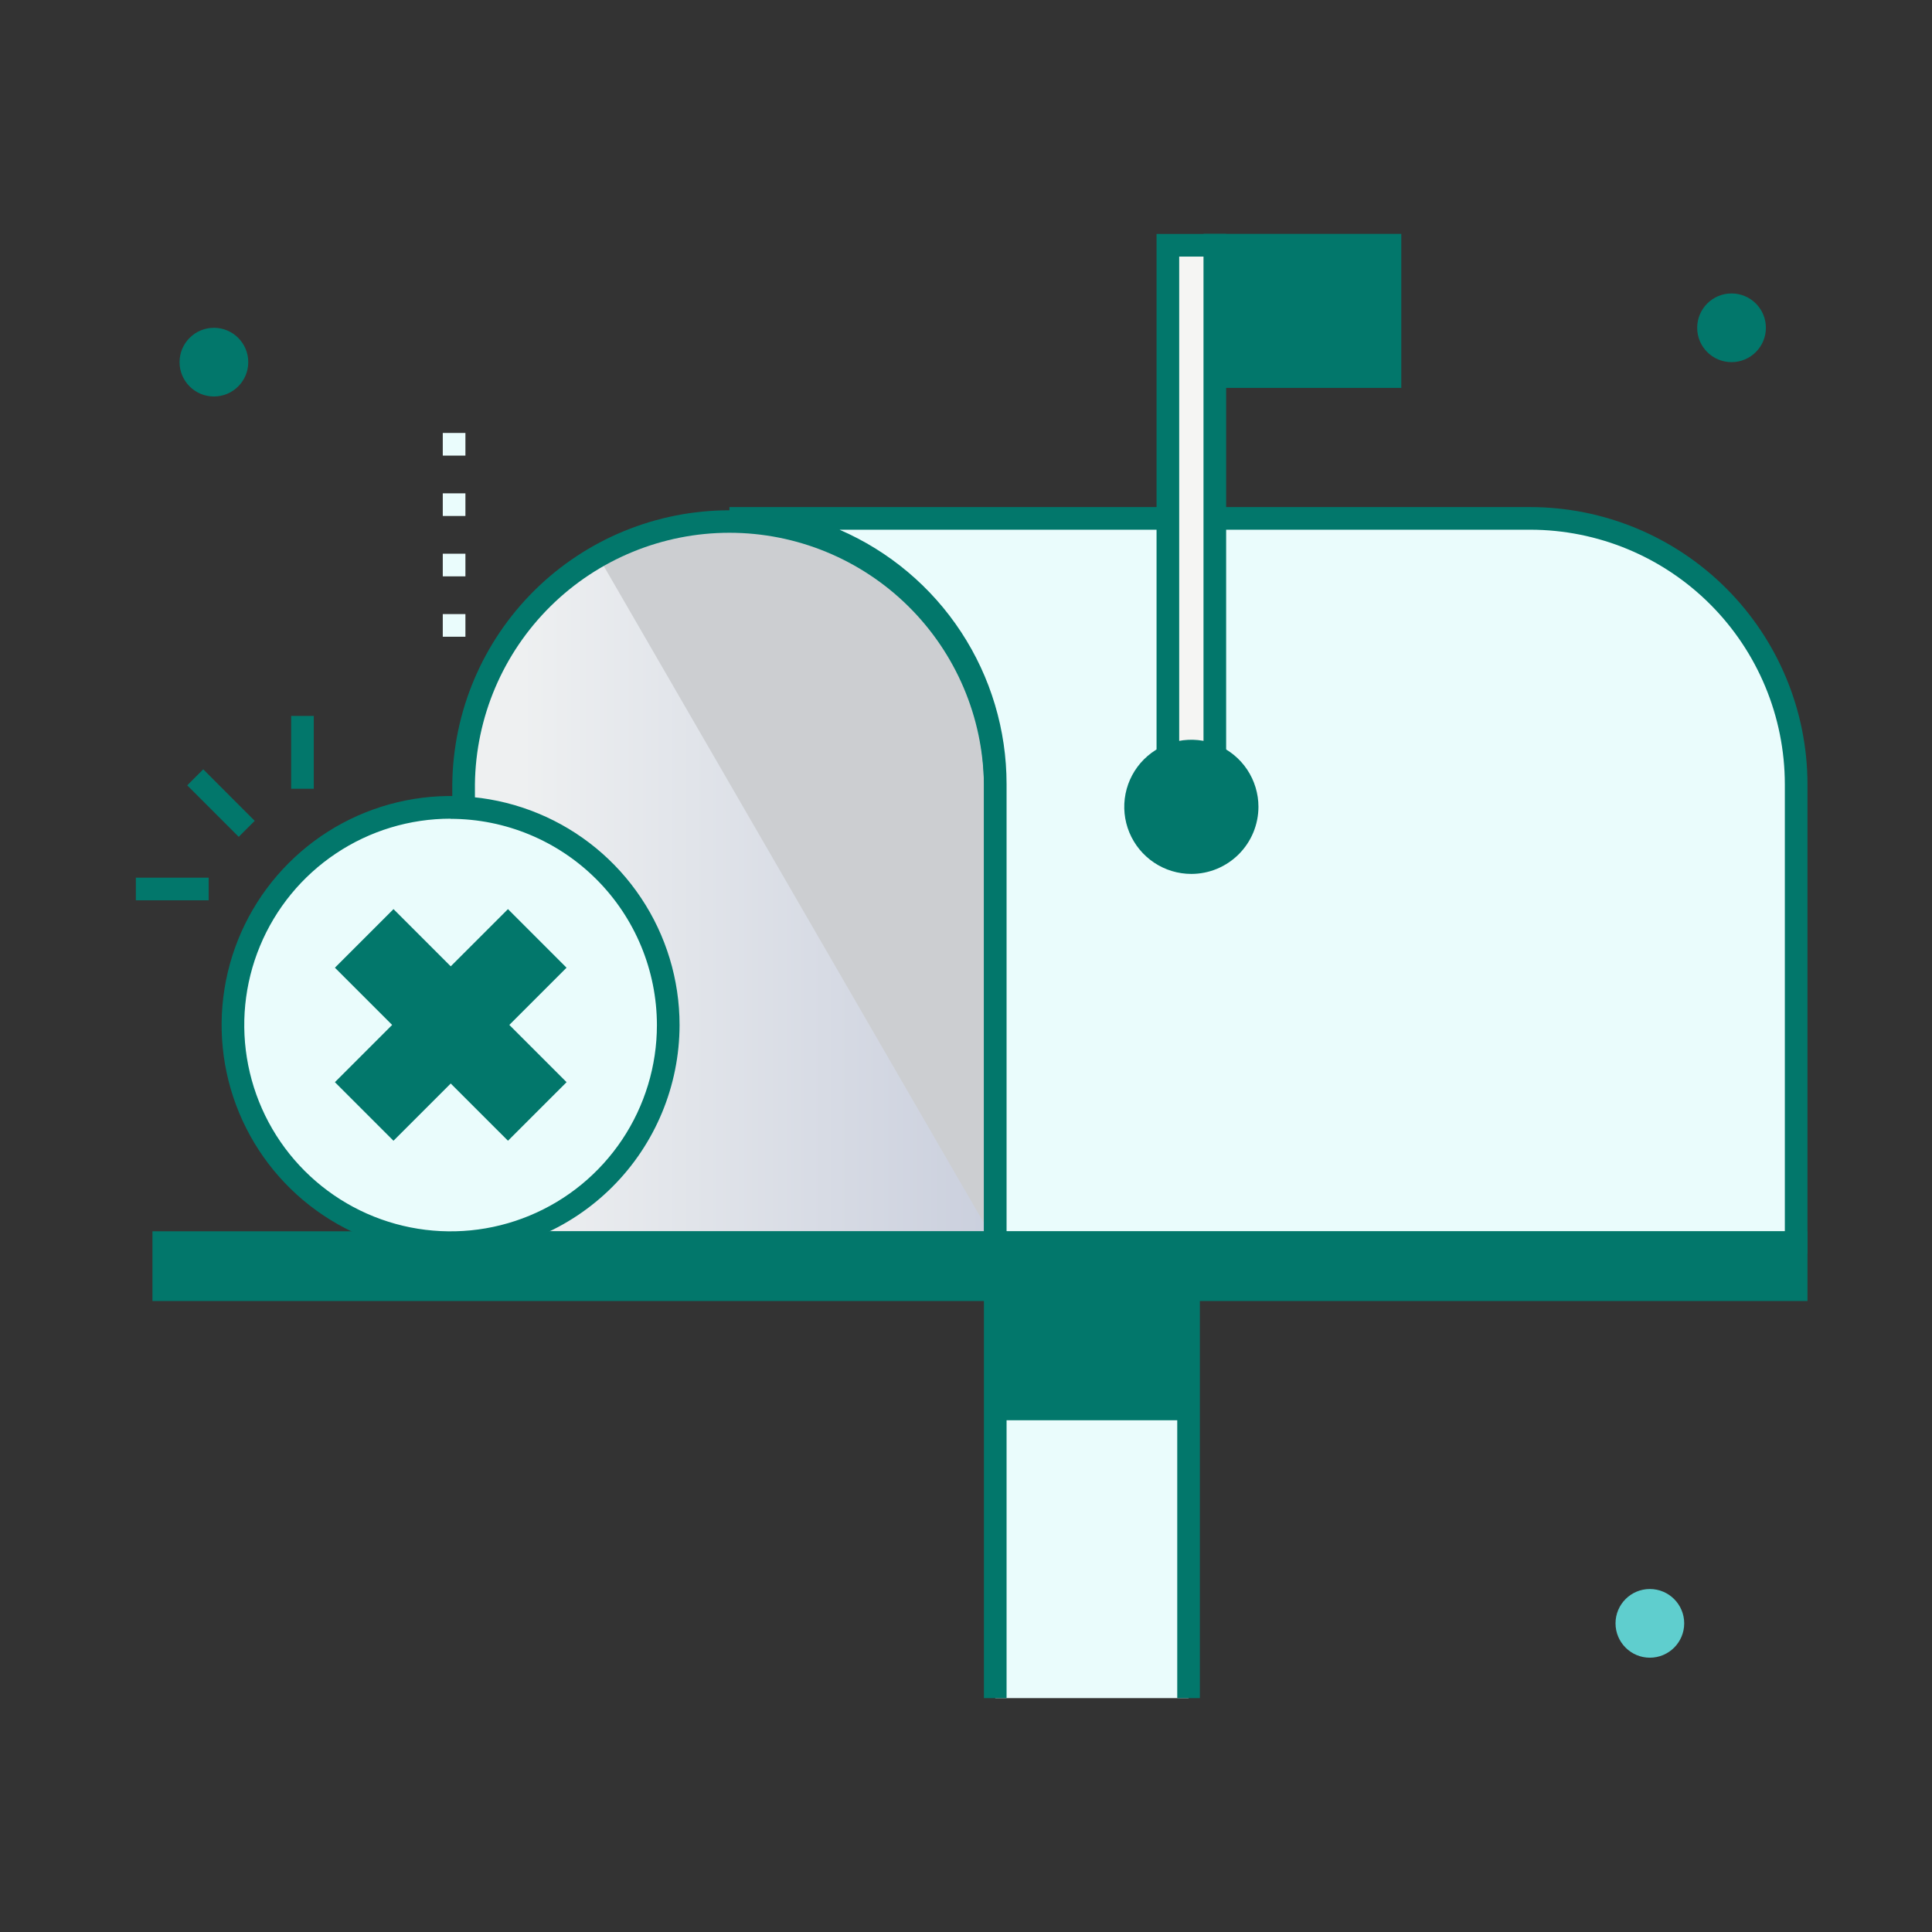 <svg width="100" height="100" viewBox="0 0 100 100" fill="none" xmlns="http://www.w3.org/2000/svg">
<rect x="0" y="0" width="100" height="100" fill="#333333" stroke="none"/>
<g clip-path="url(#clip0_5011_24176)">
<path d="M11.072 20.522C12.054 20.522 12.85 19.726 12.85 18.745C12.85 17.763 12.054 16.967 11.072 16.967C10.09 16.967 9.294 17.763 9.294 18.745C9.294 19.726 10.09 20.522 11.072 20.522Z" fill="#02776B"/>
<path d="M87.846 16.967C87.846 15.985 88.641 15.189 89.624 15.189C90.607 15.189 91.402 15.983 91.402 16.967C91.402 17.948 90.607 18.744 89.624 18.744C88.641 18.744 87.846 17.95 87.846 16.967Z" fill="#02776B"/>
<path d="M85.396 85.802C86.378 85.802 87.174 85.006 87.174 84.024C87.174 83.043 86.378 82.247 85.396 82.247C84.415 82.247 83.619 83.043 83.619 84.024C83.619 85.006 84.415 85.802 85.396 85.802Z" fill="#5FCECE"/>
<path d="M9.691 40.649L10.519 39.82L13.184 42.486L12.356 43.314L9.691 40.649Z" fill="#02776B"/>
<path d="M7.031 45.428H10.801V46.6H7.031V45.428Z" fill="#02776B"/>
<path d="M15.07 37.057H16.242V40.826H15.07V37.057Z" fill="#02776B"/>
<path d="M62.293 12.105H72.531V20.078H62.293V12.105Z" fill="#02776B"/>
<path d="M51.514 40.59V64.32H23.996V40.59C24.039 36.969 25.508 33.512 28.083 30.966C30.659 28.421 34.134 26.994 37.755 26.994C41.376 26.994 44.851 28.421 47.426 30.966C50.002 33.512 51.471 36.969 51.514 40.59Z" fill="url(#paint0_linear_5011_24176)"/>
<path d="M51.514 66.754H61.52V87.894H51.514V66.754Z" fill="#EAFCFC"/>
<path d="M51.514 40.59V64.318L30.885 28.666C32.976 27.462 35.347 26.828 37.761 26.83C40.174 26.832 42.545 27.468 44.635 28.675C46.724 29.882 48.46 31.617 49.667 33.707C50.875 35.796 51.512 38.167 51.514 40.58V40.59Z" fill="#CCCED1"/>
<g style="mix-blend-mode:multiply">
<path d="M51.514 66.754H61.52V73.512H51.514V66.754Z" fill="#02776B"/>
</g>
<path d="M52.1 64.904H23.41V40.59C23.454 36.815 24.985 33.209 27.67 30.554C30.356 27.9 33.979 26.412 37.755 26.412C41.531 26.412 45.154 27.9 47.84 30.554C50.525 33.209 52.056 36.815 52.1 40.59V64.904ZM24.582 63.733H50.928V40.59C50.886 37.124 49.479 33.815 47.013 31.378C44.547 28.942 41.221 27.576 37.755 27.576C34.289 27.576 30.962 28.942 28.497 31.378C26.031 33.815 24.624 37.124 24.582 40.59V63.733Z" fill="#02776B"/>
<path d="M92.969 40.59V64.318H51.514V40.59C51.513 36.941 50.063 33.441 47.483 30.861C44.902 28.281 41.403 26.832 37.754 26.832H79.211C82.86 26.832 86.359 28.282 88.939 30.862C91.519 33.442 92.968 36.941 92.969 40.59Z" fill="#EAFCFC"/>
<path d="M93.555 64.904H50.928V40.59C50.928 38.86 50.588 37.146 49.926 35.548C49.265 33.949 48.294 32.497 47.071 31.273C45.847 30.05 44.395 29.08 42.796 28.419C41.197 27.757 39.484 27.417 37.754 27.418V26.246H79.211C83.014 26.251 86.659 27.764 89.348 30.452C92.037 33.141 93.55 36.787 93.555 40.59V64.904ZM52.1 63.732H92.383V40.59C92.379 37.098 90.99 33.75 88.52 31.28C86.051 28.811 82.703 27.422 79.211 27.418H43.453C46.022 28.53 48.21 30.37 49.746 32.711C51.283 35.051 52.101 37.79 52.1 40.59V63.732Z" fill="#02776B"/>
<path d="M60.449 12.691H62.879V41.762H60.449V12.691Z" fill="#F5F5F3"/>
<path d="M63.465 42.348H59.863V12.109H63.465V42.348ZM61.035 41.176H62.293V13.281H61.035V41.176Z" fill="#02776B"/>
<path d="M8.477 64.318H51.514V66.754H8.477V64.318Z" fill="#02776B"/>
<path d="M51.514 64.318H92.969V66.754H51.514V64.318Z" fill="#02776B"/>
<path d="M52.1 67.34H7.891V63.732H52.1V67.34ZM9.062 66.168H50.928V64.904H9.062V66.168Z" fill="#02776B"/>
<path d="M93.555 67.34H50.928V63.732H93.555V67.34ZM52.1 66.168H92.383V64.904H52.1V66.168Z" fill="#02776B"/>
<path d="M61.664 44.648C63.258 44.648 64.551 43.356 64.551 41.762C64.551 40.167 63.258 38.875 61.664 38.875C60.07 38.875 58.777 40.167 58.777 41.762C58.777 43.356 60.07 44.648 61.664 44.648Z" fill="#02776B"/>
<path d="M61.664 45.234C60.977 45.234 60.306 45.031 59.735 44.649C59.164 44.267 58.719 43.725 58.456 43.091C58.193 42.456 58.124 41.758 58.258 41.084C58.392 40.411 58.723 39.792 59.209 39.306C59.694 38.821 60.313 38.49 60.987 38.356C61.66 38.222 62.358 38.291 62.993 38.553C63.627 38.816 64.17 39.261 64.552 39.832C64.933 40.404 65.137 41.075 65.137 41.762C65.135 42.682 64.769 43.565 64.118 44.215C63.467 44.867 62.585 45.233 61.664 45.234ZM61.664 39.461C61.209 39.461 60.764 39.596 60.386 39.849C60.008 40.102 59.713 40.461 59.538 40.881C59.364 41.302 59.319 41.764 59.407 42.211C59.496 42.657 59.715 43.067 60.037 43.389C60.359 43.71 60.769 43.929 61.215 44.018C61.661 44.107 62.124 44.062 62.544 43.887C62.965 43.713 63.324 43.418 63.577 43.04C63.83 42.662 63.965 42.217 63.965 41.762C63.966 41.459 63.907 41.159 63.791 40.879C63.676 40.599 63.507 40.345 63.293 40.13C63.08 39.916 62.826 39.746 62.546 39.63C62.267 39.513 61.967 39.453 61.664 39.453V39.461Z" fill="#02776B"/>
<path d="M62.105 87.894H60.934V67.34H52.1V87.894H50.928V66.168H62.105V87.894Z" fill="#02776B"/>
<path d="M23.322 64.32C29.544 64.32 34.588 59.276 34.588 53.055C34.588 46.833 29.544 41.789 23.322 41.789C17.1 41.789 12.057 46.833 12.057 53.055C12.057 59.276 17.1 64.32 23.322 64.32Z" fill="#EAFCFC"/>
<path d="M23.322 64.904C20.978 64.904 18.687 64.209 16.738 62.907C14.789 61.605 13.27 59.753 12.373 57.588C11.476 55.422 11.241 53.039 11.699 50.74C12.156 48.441 13.285 46.329 14.943 44.672C16.6 43.014 18.712 41.886 21.011 41.429C23.31 40.972 25.694 41.207 27.859 42.104C30.025 43.001 31.875 44.52 33.177 46.47C34.48 48.419 35.174 50.711 35.174 53.055C35.17 56.197 33.92 59.209 31.698 61.43C29.477 63.652 26.464 64.901 23.322 64.904ZM23.322 42.375C21.21 42.375 19.145 43.001 17.389 44.175C15.633 45.348 14.264 47.016 13.456 48.968C12.647 50.919 12.436 53.066 12.848 55.138C13.26 57.21 14.277 59.113 15.771 60.606C17.264 62.1 19.167 63.117 21.239 63.529C23.31 63.941 25.458 63.73 27.409 62.921C29.361 62.113 31.029 60.744 32.202 58.988C33.376 57.232 34.002 55.167 34.002 53.055C33.997 50.224 32.87 47.511 30.868 45.511C28.866 43.51 26.153 42.385 23.322 42.383V42.375Z" fill="#02776B"/>
<path d="M17.334 56.013L26.292 47.056L29.324 50.088L20.366 59.045L17.334 56.013Z" fill="#02776B"/>
<path d="M17.335 50.088L20.368 47.056L29.326 56.013L26.293 59.045L17.335 50.088Z" fill="#02776B"/>
<path d="M24.09 32.957H22.918V31.785H24.09V32.957ZM24.09 29.832H22.918V28.66H24.09V29.832ZM24.09 26.707H22.918V25.535H24.09V26.707ZM24.09 23.582H22.918V22.41H24.09V23.582Z" fill="#EAFCFC"/>
</g>
<defs>
<linearGradient id="paint0_linear_5011_24176" x1="51.549" y1="45.576" x2="26.965" y2="45.576" gradientUnits="userSpaceOnUse">
<stop stop-color="#CACFDD"/>
<stop offset="1" stop-color="#EEF0F1"/>
</linearGradient>
<clipPath id="clip0_5011_24176">
<rect width="100" height="100" fill="white"/>
</clipPath>
</defs>
</svg>
